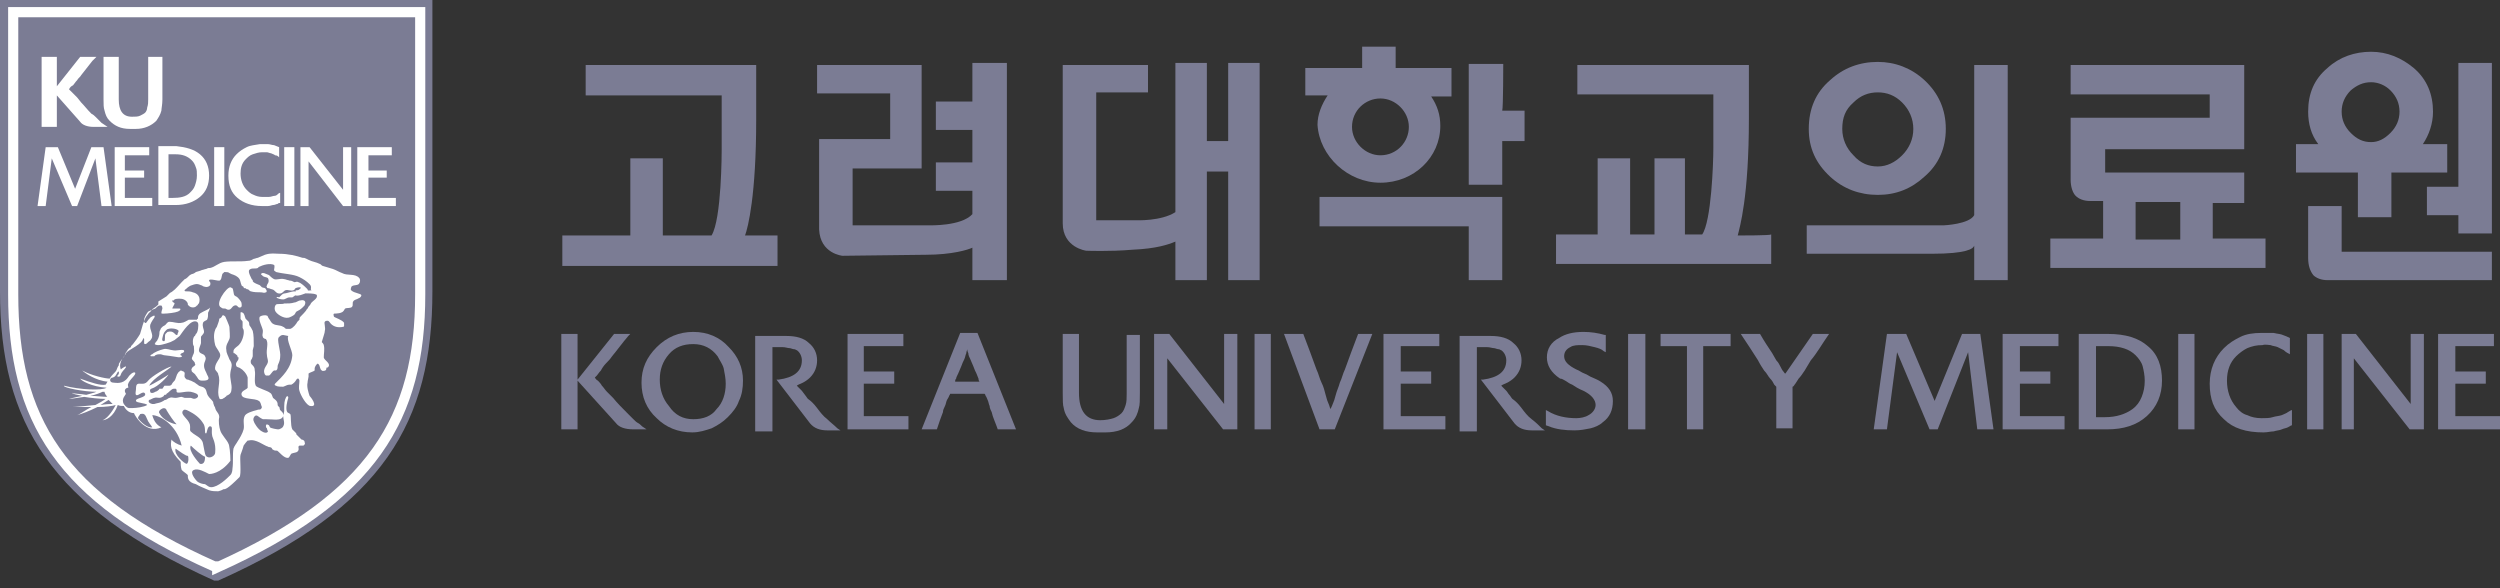 <svg width="153" height="36" viewBox="0 0 153 36" fill="none" xmlns="http://www.w3.org/2000/svg">
<rect x="0" y="0" width="153" height="36" fill="#333333" stroke="none"/>
<g clip-path="url(#clip0_260_1463)">
<path d="M106.348 14.412C106.473 13.915 107.032 12.051 107.032 7.268V5.715V4.1V3.976H106.907H96.534V5.777C96.534 5.777 104.671 5.777 104.857 5.777C104.857 5.963 104.857 9.069 104.857 9.069C104.857 10.001 104.733 13.542 104.174 14.35C104.05 14.35 103.304 14.35 103.118 14.35C103.118 14.163 103.118 9.691 103.118 9.691H101.255C101.255 9.691 101.255 14.163 101.255 14.35C101.068 14.35 99.888 14.35 99.764 14.35C99.764 14.163 99.764 9.691 99.764 9.691H97.776C97.776 9.691 97.776 14.163 97.776 14.35C97.59 14.35 95.229 14.35 95.229 14.35V16.151H108.398V14.35C108.336 14.412 106.597 14.412 106.348 14.412Z" fill="#7B7C94"/>
<path d="M75.165 3.851C75.165 3.851 75.165 8.448 75.165 8.635C74.978 8.635 73.984 8.635 73.86 8.635C73.86 8.448 73.86 3.851 73.86 3.851H71.934C71.934 3.851 71.934 12.859 71.934 12.983C71.065 13.542 69.574 13.48 69.512 13.48C69.512 13.48 67.275 13.48 67.089 13.48C67.089 13.293 67.089 5.839 67.089 5.653C67.275 5.653 70.257 5.653 70.257 5.653V3.976H65.039V13.666C65.039 15.157 66.468 15.343 66.468 15.343C66.468 15.343 67.897 15.405 69.325 15.281C70.754 15.219 71.499 14.971 71.934 14.784C71.934 15.033 71.934 17.145 71.934 17.145H73.86C73.86 17.145 73.86 10.684 73.86 10.498C74.046 10.498 75.04 10.498 75.165 10.498C75.165 10.684 75.165 17.145 75.165 17.145H77.09V3.851H76.966H75.165Z" fill="#7B7C94"/>
<path d="M34.414 16.275H47.584V14.412C47.584 14.412 45.844 14.412 45.596 14.412C45.782 13.915 46.279 11.927 46.279 7.33V5.218V4.1V3.976H46.155H35.843V5.839C35.843 5.839 43.98 5.839 44.167 5.839C44.167 6.026 44.167 9.194 44.167 9.194C44.167 9.256 44.167 13.418 43.546 14.412C43.422 14.412 40.75 14.412 40.564 14.412C40.564 14.225 40.564 9.691 40.564 9.691H38.576C38.576 9.691 38.576 14.225 38.576 14.412C38.39 14.412 34.414 14.412 34.414 14.412V16.275Z" fill="#7B7C94"/>
<path d="M130.699 12.362H133.432V14.66H130.699V12.362ZM135.42 14.722V12.424H137.346V10.56H128.836V9.131H137.346V3.976H137.16H126.723V5.777H135.234V7.206H126.723V10.995C126.723 11.43 126.848 11.803 127.034 11.989C127.22 12.175 127.531 12.3 127.904 12.3H128.711V14.598H125.481V16.399H138.65V14.598H135.42V14.722Z" fill="#7B7C94"/>
<path d="M143.309 12.61H141.259V15.778C141.259 16.275 141.384 16.586 141.57 16.834C141.756 17.021 142.067 17.145 142.44 17.145H152.503V15.406H143.309V12.61Z" fill="#7B7C94"/>
<path d="M143.868 5.529C144.241 5.218 144.614 5.032 145.111 5.032C145.546 5.032 145.981 5.218 146.291 5.529C146.664 5.901 146.85 6.336 146.85 6.833C146.85 7.33 146.664 7.765 146.291 8.138C145.918 8.51 145.546 8.697 145.111 8.697C144.614 8.697 144.241 8.51 143.868 8.138C143.496 7.765 143.309 7.33 143.309 6.833C143.309 6.336 143.496 5.901 143.868 5.529ZM148.279 8.821C148.652 8.262 148.9 7.579 148.9 6.833C148.9 5.777 148.527 4.845 147.72 4.162C146.974 3.541 146.105 3.168 145.111 3.168C144.117 3.168 143.185 3.479 142.44 4.162C141.632 4.845 141.259 5.715 141.259 6.833C141.259 7.579 141.446 8.262 141.881 8.821H140.514V10.56H144.303V13.294H146.353C146.353 13.294 146.353 10.747 146.353 10.56C146.54 10.56 149.77 10.56 149.77 10.56V8.821H148.279Z" fill="#7B7C94"/>
<path d="M150.453 14.287H152.503V3.851H150.453V11.43H148.527V13.169H150.453V14.287Z" fill="#7B7C94"/>
<path d="M113.43 6.274C113.865 5.839 114.362 5.653 114.921 5.653C115.48 5.653 115.977 5.839 116.412 6.274C116.847 6.709 117.095 7.268 117.095 7.889C117.095 8.51 116.847 9.069 116.412 9.504C115.977 9.939 115.48 10.188 114.921 10.188C114.362 10.188 113.865 10.001 113.43 9.504C112.995 9.069 112.747 8.51 112.747 7.889C112.747 7.206 112.933 6.709 113.43 6.274ZM112.001 10.809C112.809 11.554 113.803 11.927 114.921 11.927C116.039 11.927 116.971 11.554 117.778 10.809C118.648 10.063 119.083 9.069 119.083 7.889C119.083 6.709 118.648 5.715 117.778 4.907C116.971 4.162 115.977 3.789 114.921 3.789C113.803 3.789 112.809 4.162 112.001 4.907C111.132 5.653 110.697 6.647 110.697 7.889C110.697 9.069 111.132 10.001 112.001 10.809Z" fill="#7B7C94"/>
<path d="M122.748 3.976H120.822C120.822 3.976 120.822 11.057 120.822 13.169C120.512 13.728 118.959 13.79 118.959 13.79C118.524 13.79 110.572 13.79 110.572 13.79V15.53H118.213C120.387 15.53 120.76 15.219 120.822 15.033V15.53C120.822 15.778 120.822 17.145 120.822 17.145H122.872V3.976H122.748Z" fill="#7B7C94"/>
<path d="M90.011 12.051H80.755V13.852C80.755 13.852 89.7 13.852 89.887 13.852C89.887 14.039 89.887 17.145 89.887 17.145H91.937V12.051H91.812H90.011Z" fill="#7B7C94"/>
<path d="M84.482 9.504C83.55 9.504 82.743 8.697 82.743 7.765C82.743 6.771 83.55 6.026 84.482 6.026C85.414 6.026 86.222 6.833 86.222 7.765C86.222 8.697 85.476 9.504 84.482 9.504ZM84.482 11.182C86.532 11.182 88.147 9.629 88.147 7.703C88.147 7.02 87.961 6.461 87.588 5.902C87.837 5.902 88.831 5.902 88.831 5.902V4.162C88.831 4.162 85.6 4.162 85.414 4.162C85.414 3.976 85.414 2.858 85.414 2.858H85.29H83.364C83.364 2.858 83.364 3.976 83.364 4.162C83.178 4.162 79.885 4.162 79.885 4.162V5.839C79.885 5.839 80.942 5.839 81.252 5.839C80.879 6.398 80.631 7.02 80.631 7.641C80.755 9.567 82.495 11.182 84.482 11.182Z" fill="#7B7C94"/>
<path d="M91.999 3.914H91.874H89.887V11.306H91.937C91.937 11.306 91.937 8.821 91.937 8.635C92.123 8.635 93.303 8.635 93.303 8.635V6.771C93.303 6.771 92.123 6.771 91.937 6.771C91.999 6.585 91.999 3.914 91.999 3.914Z" fill="#7B7C94"/>
<path d="M59.51 3.851V6.212H57.274V7.951H59.51V9.939H57.274V11.678H59.51V13.107C58.827 13.852 56.901 13.79 56.839 13.79C56.839 13.79 52.367 13.79 52.18 13.79C52.18 13.604 52.18 10.498 52.18 10.312C52.367 10.312 56.404 10.312 56.404 10.312V3.976H50.006V5.715C50.006 5.715 54.292 5.715 54.479 5.715C54.479 5.901 54.479 8.324 54.479 8.51C54.292 8.51 50.13 8.51 50.13 8.51C50.13 8.51 50.13 8.51 50.13 8.572V14.039C50.193 15.53 51.559 15.654 51.559 15.654L56.653 15.592C58.268 15.592 59.262 15.281 59.51 15.157V17.145H61.622V3.851H59.51Z" fill="#7B7C94"/>
<path d="M38.452 25.345C38.576 25.469 38.638 25.531 38.763 25.655C38.887 25.779 38.949 25.842 39.073 25.904C39.197 25.966 39.259 26.09 39.384 26.152L39.57 26.276H38.763C38.266 26.276 37.893 26.152 37.706 25.904L35.346 23.295V26.276H34.352V20.437H35.346V23.233L37.582 20.437H38.576L38.452 20.561C38.079 20.996 37.769 21.431 37.458 21.804C37.334 21.99 37.209 22.114 37.085 22.239C36.961 22.363 36.837 22.549 36.775 22.674C36.65 22.798 36.588 22.922 36.526 22.984C36.464 23.046 36.402 23.108 36.402 23.108C36.464 23.171 36.464 23.233 36.588 23.295C36.65 23.357 36.775 23.481 36.837 23.605C36.961 23.73 37.023 23.854 37.147 23.978C37.272 24.102 37.396 24.227 37.52 24.351C37.769 24.661 38.079 24.972 38.452 25.345Z" fill="#7B7C94"/>
<path d="M42.428 20.313C43.297 20.313 44.043 20.624 44.602 21.245C45.161 21.804 45.471 22.487 45.471 23.295C45.471 23.73 45.409 24.164 45.223 24.537C45.099 24.91 44.85 25.22 44.54 25.531C44.229 25.842 43.918 26.028 43.546 26.214C43.173 26.339 42.8 26.463 42.365 26.463C41.496 26.463 40.75 26.152 40.191 25.593C39.57 25.034 39.26 24.289 39.26 23.419C39.26 22.549 39.57 21.866 40.191 21.245C40.812 20.624 41.558 20.313 42.428 20.313ZM42.428 25.655C43.049 25.655 43.546 25.469 43.856 25.034C44.229 24.661 44.415 24.102 44.415 23.481C44.415 23.171 44.353 22.86 44.291 22.549C44.229 22.301 44.043 22.052 43.918 21.804C43.546 21.307 43.049 21.058 42.428 21.058C41.806 21.058 41.309 21.245 40.937 21.68C40.564 22.114 40.378 22.611 40.378 23.233C40.378 23.854 40.564 24.413 40.937 24.848C41.309 25.407 41.806 25.655 42.428 25.655Z" fill="#7B7C94"/>
<path d="M50.006 24.972C50.193 25.221 50.379 25.469 50.627 25.655C50.814 25.842 51.062 26.028 51.248 26.214L51.435 26.339H50.627C50.193 26.339 49.82 26.214 49.571 25.904L47.521 23.233H47.646C48.577 23.108 49.074 22.736 49.074 22.052C49.074 21.804 48.95 21.555 48.764 21.431C48.702 21.431 48.702 21.369 48.577 21.369C48.515 21.369 48.391 21.307 48.329 21.307C48.205 21.307 48.08 21.245 47.894 21.245C47.708 21.245 47.521 21.245 47.273 21.245V25.096C47.273 25.469 47.273 25.717 47.273 25.904C47.273 26.09 47.273 26.214 47.273 26.339V26.401H46.217V20.561H48.142C48.702 20.561 49.199 20.686 49.509 20.996C49.82 21.245 50.006 21.618 50.006 22.052C50.006 22.425 49.882 22.798 49.571 23.108C49.447 23.233 49.261 23.357 49.136 23.419C49.012 23.481 48.826 23.543 48.764 23.605C48.826 23.668 48.826 23.668 48.888 23.73C48.95 23.792 49.012 23.854 49.074 23.916C49.136 23.978 49.199 24.102 49.261 24.164C49.323 24.227 49.385 24.351 49.447 24.413C49.633 24.537 49.82 24.724 50.006 24.972Z" fill="#7B7C94"/>
<path d="M52.864 25.469H55.597V26.276H51.87V20.437H55.286V21.183H52.864V22.736H54.727V23.481H52.864V25.469Z" fill="#7B7C94"/>
<path d="M59.821 20.375L62.181 26.277H61.063C60.939 25.904 60.753 25.531 60.691 25.221C60.629 25.096 60.566 24.972 60.566 24.848C60.504 24.724 60.504 24.599 60.442 24.475C60.38 24.351 60.38 24.289 60.318 24.227C60.318 24.165 60.256 24.102 60.256 24.102H58.144C58.144 24.102 58.144 24.165 58.082 24.227C58.082 24.289 58.02 24.351 57.957 24.475C57.895 24.599 57.895 24.724 57.833 24.848C57.771 24.972 57.709 25.096 57.709 25.221C57.585 25.531 57.46 25.904 57.336 26.277H56.404L58.765 20.375H59.821ZM59.945 23.357C59.945 23.357 59.883 23.295 59.883 23.171C59.821 23.046 59.821 22.984 59.759 22.86C59.697 22.736 59.635 22.611 59.572 22.425C59.51 22.301 59.448 22.115 59.386 21.99C59.324 21.866 59.262 21.742 59.262 21.618C59.2 21.493 59.2 21.431 59.2 21.369C59.2 21.431 59.138 21.493 59.138 21.618C59.075 21.742 59.075 21.866 59.013 21.99C58.951 22.115 58.889 22.239 58.827 22.425C58.765 22.549 58.703 22.736 58.641 22.86C58.579 22.984 58.516 23.108 58.516 23.171C58.454 23.233 58.454 23.295 58.454 23.357H59.945Z" fill="#7B7C94"/>
<path d="M69.76 20.437V24.04C69.76 24.475 69.76 24.786 69.698 24.972C69.636 25.283 69.512 25.593 69.263 25.842C68.89 26.276 68.331 26.463 67.648 26.463H67.151C66.468 26.463 65.909 26.276 65.536 25.842C65.35 25.593 65.163 25.345 65.101 24.972C65.039 24.786 65.039 24.475 65.039 24.04V20.437H66.033C66.033 21.121 66.033 21.68 66.033 22.239V24.04C66.033 25.158 66.468 25.717 67.337 25.717C67.648 25.717 67.959 25.655 68.145 25.593C68.331 25.531 68.518 25.407 68.642 25.283C68.766 25.158 68.828 24.972 68.89 24.786C68.953 24.599 68.953 24.351 68.953 24.102V20.499H69.636H69.76V20.437Z" fill="#7B7C94"/>
<path d="M75.599 20.437H75.724V26.276H74.854L71.437 21.928V26.276H70.63V20.437H71.561L74.916 24.724V20.437H75.599Z" fill="#7B7C94"/>
<path d="M76.779 20.437H77.773V26.276H76.779V20.437Z" fill="#7B7C94"/>
<path d="M83.985 20.437L81.687 26.276H80.755L78.581 20.437H79.761C80.072 21.245 80.32 21.928 80.569 22.611C80.693 22.86 80.755 23.171 80.879 23.419C81.004 23.668 81.066 23.916 81.128 24.164C81.19 24.413 81.252 24.599 81.314 24.724C81.376 24.848 81.376 24.972 81.439 25.034C81.439 24.972 81.501 24.91 81.563 24.724C81.625 24.599 81.687 24.413 81.749 24.164C81.811 23.916 81.935 23.668 81.998 23.419C82.122 23.171 82.184 22.86 82.308 22.611C82.557 21.928 82.805 21.245 83.116 20.437H83.985Z" fill="#7B7C94"/>
<path d="M85.725 25.469H88.458V26.276H84.669V20.437H88.085V21.183H85.725V22.736H87.588V23.481H85.725V25.469Z" fill="#7B7C94"/>
<path d="M93.117 24.972C93.303 25.221 93.49 25.469 93.738 25.655C93.987 25.842 94.173 26.028 94.359 26.214L94.546 26.339H93.738C93.303 26.339 92.931 26.214 92.682 25.904L90.632 23.233H90.756C91.688 23.108 92.185 22.736 92.185 22.052C92.185 21.804 92.061 21.555 91.874 21.431C91.812 21.431 91.812 21.369 91.688 21.369C91.626 21.369 91.502 21.307 91.44 21.307C91.316 21.307 91.191 21.245 91.005 21.245C90.819 21.245 90.632 21.245 90.384 21.245V25.096C90.384 25.469 90.384 25.717 90.384 25.904C90.384 26.09 90.384 26.214 90.384 26.339V26.401H89.328V20.561H91.253C91.812 20.561 92.309 20.686 92.62 20.996C92.931 21.245 93.117 21.618 93.117 22.052C93.117 22.425 92.993 22.798 92.682 23.108C92.558 23.233 92.371 23.357 92.247 23.419C92.123 23.481 91.937 23.543 91.874 23.605C91.937 23.668 91.937 23.668 91.999 23.73C92.061 23.792 92.123 23.854 92.185 23.916C92.247 23.978 92.309 24.102 92.371 24.164C92.434 24.227 92.496 24.351 92.558 24.413C92.744 24.537 92.931 24.724 93.117 24.972Z" fill="#7B7C94"/>
<path d="M98.708 24.537C98.708 25.096 98.521 25.531 98.087 25.842C97.9 26.028 97.59 26.152 97.341 26.214C97.03 26.276 96.72 26.339 96.347 26.339C95.788 26.339 95.229 26.276 94.794 26.09L94.608 26.028V25.096L94.732 25.158C95.229 25.469 95.85 25.593 96.471 25.593C96.72 25.593 97.03 25.531 97.217 25.407C97.465 25.282 97.652 25.034 97.652 24.786C97.652 24.475 97.403 24.164 96.906 23.916C96.596 23.792 96.409 23.667 96.223 23.543C96.037 23.481 95.912 23.357 95.788 23.295C95.664 23.233 95.602 23.171 95.478 23.171C94.918 22.798 94.67 22.363 94.67 21.866C94.67 21.369 94.918 20.934 95.415 20.686C95.788 20.437 96.285 20.313 96.906 20.313C97.341 20.313 97.776 20.375 98.211 20.499H98.273V21.555L98.149 21.493C98.024 21.369 97.838 21.307 97.59 21.245C97.341 21.183 97.093 21.12 96.844 21.12C96.534 21.12 96.285 21.12 96.099 21.245C95.85 21.369 95.726 21.555 95.726 21.804C95.726 22.114 95.974 22.363 96.471 22.611C96.658 22.674 96.782 22.798 96.968 22.86C97.155 22.922 97.279 23.046 97.465 23.108C97.59 23.171 97.776 23.233 97.962 23.357C98.459 23.667 98.708 24.04 98.708 24.537Z" fill="#7B7C94"/>
<path d="M99.639 20.437H100.696V26.276H99.639V20.437Z" fill="#7B7C94"/>
<path d="M101.627 20.437H105.913V21.183H105.106H104.795C104.671 21.183 104.609 21.183 104.547 21.183H104.361H104.236V21.431V22.052C104.236 22.301 104.236 22.549 104.236 22.86V23.792V26.276H103.242V21.183H101.627V20.437Z" fill="#7B7C94"/>
<path d="M110.945 20.437H111.939C111.504 21.058 111.194 21.617 110.821 22.052C110.697 22.239 110.572 22.487 110.448 22.674C110.324 22.86 110.2 23.046 110.076 23.171C109.951 23.357 109.889 23.481 109.827 23.543C109.765 23.668 109.703 23.668 109.703 23.668V26.214H108.709V23.668C108.709 23.668 108.647 23.605 108.585 23.543C108.523 23.419 108.46 23.295 108.336 23.171C108.212 23.046 108.15 22.86 107.963 22.674C107.839 22.487 107.715 22.301 107.591 22.052C107.28 21.555 106.907 20.996 106.535 20.437H107.715C107.963 20.872 108.212 21.245 108.46 21.617C108.523 21.742 108.647 21.928 108.709 22.052C108.833 22.177 108.895 22.301 108.957 22.425C109.019 22.549 109.082 22.674 109.144 22.736C109.206 22.798 109.206 22.86 109.268 22.86L110.945 20.437Z" fill="#7B7C94"/>
<path d="M120.449 21.555L118.586 26.276H118.089L116.101 21.555L115.48 26.276H114.672L115.48 20.437H116.66L118.399 24.537L120.077 20.437H121.195L122.002 26.276H121.009L120.449 21.555Z" fill="#7B7C94"/>
<path d="M123.618 25.469H126.351V26.276H122.561V20.437H125.978V21.183H123.618V22.736H125.481V23.481H123.618V25.469Z" fill="#7B7C94"/>
<path d="M131.445 21.183C132.066 21.68 132.314 22.425 132.314 23.295C132.314 24.164 132.004 24.91 131.382 25.469C130.761 26.028 129.954 26.276 128.96 26.276H127.22V20.437H129.022C130.078 20.437 130.886 20.686 131.445 21.183ZM130.513 25.034C130.761 24.848 130.948 24.599 131.072 24.289C131.196 23.978 131.258 23.668 131.258 23.295C131.258 22.984 131.196 22.674 131.134 22.425C131.072 22.177 130.885 21.928 130.699 21.742C130.326 21.369 129.767 21.183 129.022 21.183H128.276V25.531H128.836C129.519 25.531 130.078 25.345 130.513 25.034Z" fill="#7B7C94"/>
<path d="M133.308 20.437H134.302V26.276H133.308V20.437Z" fill="#7B7C94"/>
<path d="M140.266 26.028C140.203 26.028 140.141 26.09 140.017 26.152C139.893 26.215 139.769 26.215 139.644 26.277C139.52 26.339 139.334 26.339 139.147 26.401C138.961 26.401 138.775 26.463 138.526 26.463C137.47 26.463 136.663 26.215 136.104 25.655C135.482 25.096 135.234 24.413 135.234 23.481C135.234 22.611 135.544 21.866 136.104 21.307C136.414 20.996 136.725 20.81 137.097 20.624C137.47 20.437 137.905 20.375 138.402 20.375C138.713 20.375 138.961 20.375 139.147 20.375C139.396 20.437 139.582 20.437 139.706 20.5C139.893 20.562 140.017 20.624 140.141 20.686V21.618V21.68C140.017 21.618 139.893 21.555 139.769 21.431C139.644 21.369 139.52 21.307 139.396 21.245C139.272 21.183 139.085 21.183 138.961 21.121C138.837 21.121 138.65 21.059 138.464 21.121C138.091 21.121 137.843 21.183 137.532 21.307C137.284 21.431 137.035 21.618 136.849 21.804C136.476 22.177 136.29 22.674 136.29 23.295C136.29 23.916 136.476 24.475 136.849 24.91C137.035 25.158 137.284 25.345 137.532 25.407C137.781 25.531 138.091 25.593 138.402 25.593C138.65 25.593 138.899 25.593 139.085 25.531C139.272 25.469 139.458 25.469 139.644 25.407C139.769 25.345 139.955 25.283 140.017 25.221C140.141 25.158 140.203 25.096 140.266 25.096V26.028Z" fill="#7B7C94"/>
<path d="M141.197 20.437H142.191V26.276H141.197V20.437Z" fill="#7B7C94"/>
<path d="M148.279 20.437H148.341V26.276H147.471L144.055 21.928V26.276H143.309V20.437H144.179L147.534 24.724V20.437H148.279Z" fill="#7B7C94"/>
<path d="M150.267 25.469H153V26.276H149.211V20.437H152.627V21.183H150.267V22.736H152.13V23.481H150.267V25.469Z" fill="#7B7C94"/>
<path d="M13.356 35.532C23.481 30.998 26.463 25.842 26.463 17.828V0H0V17.828C0 25.842 3.044 30.998 13.107 35.532H13.356Z" fill="#7B7C94"/>
<path d="M13.293 34.725C22.798 30.438 25.717 25.593 25.717 18.015V0.745H0.808V18.015C0.808 25.593 3.603 30.438 13.107 34.663H13.293V34.725Z" stroke="white" stroke-width="0.621" stroke-miterlimit="10"/>
<path d="M7.951 25.655C8.138 25.966 8.51 26.401 9.007 26.525C9.38 26.649 9.691 26.587 10.063 26.401C10.188 26.463 10.312 26.587 10.374 26.711C10.25 26.773 10.126 26.835 10.063 27.022C10.063 27.146 10.001 27.27 10.001 27.332C10.001 27.705 10.188 28.078 10.56 28.389C10.56 28.451 10.56 28.451 10.56 28.451C10.56 28.637 10.622 28.823 10.747 29.01C10.809 29.072 10.871 29.134 10.933 29.196C10.995 29.445 11.181 29.693 11.616 29.817C11.741 29.879 11.927 29.941 12.051 30.004L12.3 30.066L12.238 30.004C12.3 30.066 12.362 30.128 12.424 30.128C12.672 30.19 13.045 30.19 13.169 30.19H13.231C13.728 30.128 14.163 29.817 14.474 29.445C14.598 29.32 14.722 29.134 14.784 28.948C14.847 28.761 14.784 28.575 14.784 28.389C14.784 28.14 14.784 27.892 14.784 27.705C14.784 27.519 14.847 27.332 15.033 27.27C15.281 27.146 15.468 27.27 15.654 27.332C15.778 27.395 15.84 27.395 15.965 27.457C16.089 27.519 16.213 27.519 16.275 27.581C16.337 27.643 16.399 27.643 16.462 27.705C16.586 27.705 16.586 27.705 16.71 27.829C16.772 27.954 16.896 28.016 17.021 28.078C17.145 28.14 17.269 28.202 17.393 28.264C17.456 28.264 17.58 28.264 17.704 28.202C17.766 28.14 17.828 28.078 17.89 28.016C17.953 27.954 18.077 27.892 18.201 27.829C18.263 27.767 18.325 27.767 18.387 27.705C18.449 27.643 18.449 27.581 18.512 27.519C18.574 27.332 18.822 27.395 18.884 27.208C18.946 27.084 18.946 26.835 18.822 26.711C18.76 26.649 18.636 26.587 18.574 26.463C18.512 26.401 18.512 26.401 18.449 26.338C18.449 26.276 18.449 26.214 18.387 26.152C18.325 26.028 18.201 25.966 18.139 25.842C18.015 25.531 18.139 25.158 18.015 24.848C17.953 24.723 17.828 24.661 17.89 24.537C17.953 24.289 17.953 24.04 18.015 23.854C18.139 23.605 18.387 24.164 18.449 24.227C18.574 24.351 18.636 24.475 18.76 24.599C18.884 24.723 19.009 24.785 19.257 24.785C19.381 24.785 19.506 24.785 19.63 24.599C19.754 24.413 19.568 24.227 19.506 24.04C19.443 23.792 19.319 23.543 19.257 23.295C19.257 23.295 19.257 23.108 19.381 22.984C19.443 22.922 19.506 22.922 19.568 22.86C19.63 22.798 19.63 22.674 19.754 22.674C19.878 22.674 19.94 22.798 20.002 22.798C20.189 22.86 20.313 22.798 20.375 22.674C20.375 22.611 20.375 22.549 20.437 22.549C20.499 22.487 20.561 22.487 20.561 22.487C20.686 22.425 20.748 22.239 20.686 22.052C20.624 21.866 20.437 21.804 20.375 21.68C20.313 21.555 20.375 21.493 20.375 21.369C20.375 21.245 20.375 21.058 20.375 20.934C20.375 20.872 20.313 20.81 20.251 20.748C20.189 20.623 20.189 20.623 20.251 20.499C20.251 20.437 20.251 20.251 20.251 20.189C20.313 20.127 20.437 20.251 20.561 20.251C20.748 20.313 20.996 20.313 21.183 20.313C21.307 20.251 21.431 20.251 21.493 20.127C21.617 19.878 21.431 19.63 21.245 19.505C21.121 19.443 21.183 19.381 21.307 19.319C21.493 19.257 21.617 19.257 21.804 19.195C21.928 19.133 21.99 19.071 22.052 18.884C22.052 18.822 22.052 18.76 22.114 18.698C22.301 18.512 22.611 18.574 22.549 18.201C22.487 18.015 22.239 17.828 22.301 17.642C22.363 17.456 22.611 17.393 22.549 17.207C22.487 16.896 22.177 16.834 21.928 16.834C21.68 16.772 21.431 16.71 21.245 16.648L20.996 16.586L20.81 16.462L20.437 16.275L19.878 16.089H19.816L19.63 16.027L19.257 15.902L18.946 15.778H18.884L18.76 15.716L18.574 15.654H18.512C17.953 15.468 17.456 15.405 16.959 15.405H16.772C16.586 15.405 16.275 15.405 15.965 15.468L15.654 15.592L15.53 15.654H15.468L15.219 15.716L15.095 15.778L14.971 15.84C14.784 15.902 14.598 15.84 14.35 15.84C14.101 15.84 13.853 15.84 13.604 15.902C13.293 15.965 13.107 16.089 12.921 16.151L12.672 16.275H12.61L12.424 16.337H12.362L12.113 16.462L11.989 16.524L11.865 16.586L11.678 16.71L11.616 16.772L11.368 16.896L11.306 16.959L11.244 17.021C11.244 17.021 11.244 17.021 11.181 17.021L10.995 17.207C10.995 17.269 10.871 17.331 10.871 17.331L10.809 17.393C10.684 17.58 10.498 17.766 10.312 17.828C10.25 17.89 10.126 17.952 10.126 17.952L10.001 18.015H10.126L9.815 18.201L9.691 18.263C9.691 18.263 9.691 18.263 9.629 18.263L9.504 18.325L9.318 18.512L9.256 18.636L9.007 18.884L8.945 18.946L8.697 19.257V19.319C8.51 19.567 8.448 19.816 8.386 20.064L8.262 20.375C8.2 20.437 8.013 20.686 7.951 20.81C7.951 20.81 7.951 20.81 8.013 20.81C7.951 20.81 7.951 20.872 7.951 20.872L7.889 20.934C7.889 20.934 7.827 20.996 7.827 21.058L7.765 21.12L7.516 21.369L7.392 21.555L7.33 21.617L7.206 21.742L6.957 22.114C6.957 22.114 6.895 22.177 6.895 22.239C6.895 22.301 6.833 22.363 6.771 22.549L6.709 22.611C6.647 22.674 6.46 22.86 6.398 23.046C6.398 23.046 5.591 22.984 4.97 22.611C4.348 22.301 4.659 22.798 4.845 22.984C5.032 23.108 5.218 23.295 5.777 23.481C5.777 23.481 5.404 23.419 4.783 23.17C4.162 22.922 4.659 23.419 4.845 23.543C5.032 23.667 5.218 23.73 5.466 23.792C5.466 23.792 4.535 23.73 3.976 23.543C3.417 23.295 3.727 23.605 3.851 23.73C4.162 23.916 4.783 24.04 4.783 24.04C4.783 24.04 4.597 24.04 4.1 23.916C3.603 23.792 4.162 24.227 4.597 24.289C4.597 24.289 4.286 24.351 4.038 24.413C3.789 24.475 4.1 24.599 4.41 24.599C4.597 24.599 5.094 24.537 5.218 24.537C5.218 24.537 5.591 24.599 5.901 24.599L5.715 24.723C5.715 24.723 4.597 24.848 4.348 24.848C4.1 24.848 4.1 25.096 4.535 25.096C4.845 25.096 5.032 25.096 5.156 25.096C5.156 25.096 4.783 25.345 4.597 25.407C4.348 25.469 4.41 25.655 4.845 25.531C5.28 25.407 5.777 25.22 5.963 25.158C5.963 25.158 6.398 25.158 6.647 25.096C6.647 25.096 6.398 25.531 6.088 25.779C5.901 25.966 6.088 25.966 6.336 25.904C6.585 25.842 6.957 25.655 7.206 25.282C7.206 25.282 7.33 25.345 7.392 25.345C7.454 25.22 7.579 25.531 7.951 25.655Z" fill="#7B7C94"/>
<path d="M17.021 18.263C17.021 18.263 17.145 18.325 17.331 18.325C17.456 18.325 17.58 18.201 17.704 18.201C17.766 18.201 17.828 18.201 17.89 18.201C18.015 18.139 18.325 17.89 18.015 17.828C17.89 17.828 17.518 17.952 17.456 17.952C17.331 17.952 17.269 18.015 17.207 18.077L17.083 18.201C16.959 18.139 16.834 18.201 17.021 18.263Z" fill="white"/>
<path d="M12.921 21.493C12.983 21.431 12.983 21.493 13.045 21.493C13.107 21.493 13.107 21.555 13.107 21.618L13.169 21.742C13.231 21.99 13.169 22.363 13.045 22.549C12.983 22.612 12.983 22.674 12.921 22.674C12.859 22.674 12.859 22.612 12.859 22.549C12.797 22.425 12.859 22.177 12.859 22.052C12.859 21.866 12.734 21.618 12.859 21.555L12.921 21.493Z" fill="#7B7C94"/>
<path d="M9.256 21.804C9.318 21.804 9.442 21.804 9.442 21.804L9.504 21.742C9.629 21.68 9.691 21.68 9.815 21.68C9.877 21.68 10.001 21.742 10.063 21.742C10.126 21.742 10.56 21.804 10.933 21.866C10.933 21.866 11.181 21.866 11.119 21.804C11.181 21.866 11.119 21.742 11.057 21.742C11.057 21.742 10.995 21.68 11.119 21.618C11.057 21.618 11.181 21.618 11.244 21.556C11.306 21.493 11.244 21.431 11.244 21.431C11.057 21.369 10.809 21.493 10.56 21.431C10.436 21.431 10.188 21.307 10.001 21.369C9.753 21.431 9.442 21.556 9.318 21.68C9.256 21.68 9.132 21.804 9.256 21.804Z" fill="white"/>
<path d="M11.741 20.189C11.927 20.189 11.927 20.375 11.927 20.375C11.927 20.499 11.554 20.561 11.43 20.624C11.181 20.934 11.306 21.245 10.685 21.307C10.685 21.307 10.56 21.307 10.622 21.245C10.685 21.183 10.809 21.183 10.871 21.12C10.933 21.058 10.933 20.934 10.995 20.872C10.995 20.872 11.057 20.81 11.119 20.81C11.306 20.561 11.306 20.375 11.616 20.251C11.616 20.251 11.678 20.189 11.741 20.189Z" fill="#7B7C94"/>
<path d="M13.604 19.319C13.666 19.257 13.728 19.319 13.79 19.381C13.79 19.381 14.039 19.94 14.039 20.003C14.039 20.189 14.101 20.624 14.039 20.748C13.977 20.934 13.79 21.121 13.853 21.431C13.853 21.618 13.977 21.804 14.039 21.99C14.039 21.99 14.163 22.177 14.163 22.239C14.225 22.425 14.101 22.674 14.101 22.798C14.039 23.171 14.225 23.543 14.163 23.854C14.163 23.978 14.101 24.102 13.977 24.165L13.853 24.227C13.853 24.289 13.79 24.289 13.79 24.289L13.728 24.351C13.666 24.351 13.666 24.413 13.604 24.413C13.418 24.475 13.418 24.351 13.418 24.351C13.231 23.916 13.542 23.357 13.356 22.922C13.356 22.798 13.231 22.736 13.169 22.611C13.107 22.239 13.48 21.99 13.48 21.742C13.48 21.555 13.231 21.307 13.169 21.121C13.107 20.872 13.045 20.5 13.169 20.189C13.169 20.127 13.293 20.003 13.293 19.94C13.356 19.754 13.418 19.63 13.418 19.506C13.542 19.443 13.542 19.443 13.604 19.319C13.604 19.381 13.604 19.319 13.604 19.319Z" fill="white"/>
<path d="M18.387 18.387C18.636 18.325 18.76 18.45 18.636 18.698L18.512 18.822C18.387 18.947 18.263 19.009 18.139 19.071C18.077 19.133 18.077 19.195 18.015 19.257C17.953 19.319 17.704 19.443 17.642 19.443C17.331 19.506 16.896 19.195 16.834 19.009C16.772 18.822 16.834 18.698 16.896 18.636C17.021 18.574 17.269 18.636 17.393 18.574C17.642 18.574 17.828 18.574 18.015 18.512C18.139 18.512 18.263 18.387 18.387 18.387Z" fill="white"/>
<path d="M14.66 18.822C14.536 18.822 14.536 18.636 14.35 18.698C14.163 18.76 14.163 19.009 13.915 18.947L13.79 18.884C13.666 18.884 13.604 18.884 13.542 18.822C13.107 18.636 13.853 17.58 14.101 17.58L14.225 17.642C14.287 17.704 14.287 18.015 14.35 18.077C14.412 18.139 14.474 18.139 14.536 18.201C14.598 18.263 14.784 18.45 14.784 18.574C14.784 18.636 14.847 18.822 14.66 18.822Z" fill="white"/>
<path d="M12.797 18.884C12.61 19.009 12.238 19.133 12.175 19.257C12.113 19.319 12.113 19.444 12.113 19.506C12.113 19.506 12.051 19.506 12.051 19.568C11.865 19.568 11.741 19.568 11.554 19.568C11.43 19.63 11.244 19.754 11.119 19.754C10.871 19.816 10.622 19.692 10.374 19.692C10.25 19.692 10.188 19.816 10.126 19.878C10.063 19.94 10.001 19.94 9.939 20.003L9.877 20.065C9.877 20.065 9.815 20.127 9.815 20.189C9.753 20.251 9.753 20.375 9.753 20.437C9.753 20.5 9.691 20.748 9.629 20.81C9.629 20.872 9.504 20.934 9.504 20.996C9.504 20.996 9.442 21.059 9.504 21.059C9.442 20.996 9.442 21.121 9.691 21.121C9.939 21.121 10.436 20.934 10.436 20.934L10.684 20.81C10.747 20.748 10.933 20.624 10.995 20.562C11.181 20.313 11.678 19.506 12.051 19.692L12.113 19.754C12.175 19.878 12.113 20.375 11.989 20.437L11.927 20.562C11.865 20.562 11.803 20.748 11.803 20.872C11.803 20.996 11.803 21.121 11.865 21.183C11.865 21.369 11.927 21.555 11.803 21.742C11.803 21.804 11.741 21.866 11.741 21.928C11.741 22.052 11.927 22.115 11.927 22.239C11.927 22.301 11.989 22.301 11.927 22.363C11.865 22.425 11.741 22.487 11.741 22.549C11.678 22.611 11.741 22.674 11.741 22.736C11.865 22.86 11.927 22.86 11.989 22.984C12.113 23.108 12.113 23.295 12.362 23.295C12.548 23.295 12.859 23.295 12.735 23.046L12.672 22.922C12.61 22.736 12.486 22.611 12.486 22.363C12.486 22.115 12.672 21.99 12.548 21.804C12.486 21.618 12.175 21.68 12.175 21.431C12.175 21.307 12.3 21.059 12.3 20.996C12.3 20.872 12.3 20.748 12.3 20.624C12.3 20.562 12.486 20.437 12.486 20.313C12.486 20.127 12.362 20.003 12.424 19.754C12.486 19.63 12.61 19.63 12.672 19.568C12.735 19.444 12.735 19.319 12.735 19.133L12.797 19.009L12.859 18.822C12.859 18.822 12.797 18.884 12.797 18.884ZM10.871 20.5C10.684 20.562 10.684 20.189 10.25 20.313L10.126 20.437C10.063 20.562 10.126 20.81 10.063 20.872C10.063 20.872 9.877 20.934 9.939 20.686C10.001 20.375 10.063 20.313 10.188 20.189C10.188 20.189 10.25 20.127 10.312 20.127C10.498 20.065 10.871 20.127 10.933 20.251C10.933 20.313 10.809 20.5 10.871 20.5Z" fill="white"/>
<path d="M22.114 18.077C22.114 17.953 21.68 17.953 21.493 17.766C21.431 17.704 21.493 17.642 21.493 17.58C21.555 17.393 21.928 17.518 21.99 17.331C22.052 17.269 22.052 17.083 21.99 17.021C21.742 16.71 21.245 16.897 20.934 16.71C20.748 16.648 20.561 16.524 20.375 16.462C20.127 16.4 20.002 16.337 19.754 16.275C19.692 16.275 19.63 16.151 19.568 16.151C19.319 16.027 19.133 16.027 18.884 15.903L18.76 15.841C18.636 15.778 18.636 15.778 18.512 15.778C18.139 15.654 17.642 15.53 17.083 15.53C16.834 15.53 16.586 15.468 16.213 15.592C16.089 15.654 15.903 15.716 15.778 15.778C15.716 15.778 15.592 15.841 15.53 15.841C15.406 15.903 15.344 15.965 15.157 15.965C14.722 16.027 14.163 15.965 13.728 16.027C13.356 16.089 13.169 16.337 12.859 16.4C12.735 16.4 12.735 16.4 12.61 16.462C12.548 16.462 12.424 16.524 12.362 16.524C12.238 16.586 12.175 16.586 11.989 16.648C11.927 16.71 11.803 16.772 11.741 16.772C11.616 16.834 11.616 16.834 11.554 16.897L11.492 16.959C11.492 16.959 11.368 17.083 11.306 17.083C11.244 17.145 11.181 17.207 11.119 17.269C10.933 17.456 10.747 17.704 10.56 17.828C10.498 17.89 10.436 17.89 10.374 17.953C10.312 18.015 10.25 18.077 10.188 18.139C10.001 18.263 9.877 18.325 9.691 18.45V18.636C9.566 18.76 9.566 18.76 9.38 18.884C9.256 18.947 9.256 19.071 9.132 19.133C9.069 19.195 9.007 19.319 8.945 19.381C8.759 19.692 8.697 20.065 8.572 20.437C8.51 20.562 8.2 20.996 8.138 21.059L8.076 21.121C8.013 21.183 8.013 21.183 8.013 21.245C7.889 21.307 7.827 21.369 7.765 21.493C7.703 21.555 7.641 21.68 7.641 21.742C7.579 21.866 7.392 22.052 7.33 22.177C7.268 22.239 7.268 22.301 7.268 22.363C7.206 22.425 7.144 22.611 7.144 22.611C7.082 22.798 6.895 22.86 6.709 23.171C6.46 23.171 5.591 22.984 5.032 22.674C5.156 22.798 5.839 23.295 6.585 23.357C6.523 23.419 6.523 23.481 6.46 23.543C6.15 23.605 5.591 23.419 4.907 23.171C4.97 23.295 5.591 23.668 6.523 23.73C6.212 23.916 4.907 23.854 3.914 23.605C3.851 23.73 5.156 23.978 5.901 23.978C5.777 24.04 5.466 24.102 5.28 24.165C4.97 24.102 4.473 24.102 4.41 24.04C4.41 24.102 4.721 24.165 5.032 24.227C4.783 24.289 4.41 24.351 4.224 24.413C4.348 24.413 4.721 24.351 5.156 24.289C5.529 24.351 6.088 24.413 6.46 24.413C6.398 24.475 6.088 24.662 5.839 24.786C5.218 24.848 4.597 24.91 4.41 24.91C4.473 24.91 5.032 24.91 5.591 24.91C5.218 25.096 4.907 25.345 4.721 25.407C4.97 25.345 5.466 25.158 5.963 24.91C6.46 24.91 6.895 24.848 7.082 24.786C7.019 24.91 6.647 25.593 6.274 25.718C6.46 25.718 6.957 25.531 7.206 24.786C7.33 24.848 7.454 24.848 7.579 24.848C7.641 24.972 7.827 25.283 8.2 25.283C8.262 25.469 8.945 26.587 9.877 26.152C9.629 26.028 9.442 25.842 9.318 25.407C9.753 25.407 10.809 25.966 11.119 27.27C10.871 27.208 10.56 27.022 10.498 26.898C10.436 27.208 10.374 27.581 11.057 28.264C11.057 28.389 11.057 28.575 11.119 28.761C11.244 28.886 11.368 28.948 11.492 29.072C11.492 29.258 11.492 29.507 11.989 29.631C12.175 29.755 12.672 29.942 12.797 30.004C12.983 30.066 13.169 30.066 13.356 30.066C13.356 30.066 13.604 30.004 13.666 29.942C13.79 29.942 13.915 29.942 14.66 29.196C14.784 29.01 14.66 28.016 14.722 27.83C14.784 27.643 14.847 27.519 14.909 27.27C14.909 27.27 15.033 27.084 15.157 26.96C15.157 26.96 15.157 26.96 15.219 26.96C15.654 26.836 16.151 27.27 16.399 27.333C16.462 27.395 16.524 27.333 16.586 27.395C16.648 27.395 16.648 27.519 16.71 27.519C16.772 27.581 16.896 27.581 16.959 27.581C17.083 27.643 17.393 28.078 17.642 28.016C17.704 28.016 17.766 27.83 17.828 27.767C17.953 27.705 18.139 27.705 18.201 27.643C18.325 27.519 18.263 27.457 18.263 27.333L18.325 27.27C18.387 27.27 18.512 27.27 18.574 27.27L18.636 27.208C18.698 27.146 18.636 27.084 18.636 27.022C18.636 26.96 18.512 26.898 18.449 26.898C18.387 26.836 18.201 26.649 18.139 26.587C18.139 26.525 18.139 26.525 18.077 26.463C18.015 26.401 17.953 26.339 17.89 26.277C17.766 26.028 17.828 25.407 17.766 25.345C17.704 25.283 17.642 25.283 17.58 25.221C17.456 25.034 17.58 24.537 17.642 24.351C17.642 24.165 17.518 24.289 17.518 24.289C17.393 24.537 17.393 24.662 17.393 25.158C17.393 25.221 17.331 25.469 17.331 25.469C17.331 25.655 17.456 25.904 17.331 26.09C17.331 26.152 17.145 26.277 17.021 26.277C16.959 26.277 16.586 26.215 16.524 26.152L16.462 26.028C16.275 25.904 16.275 26.028 16.275 26.09C16.275 26.152 16.275 26.152 16.337 26.215C16.337 26.277 16.399 26.401 16.399 26.401C16.399 26.401 16.337 26.587 16.027 26.401C15.778 26.277 15.53 25.842 15.53 25.78C15.468 25.655 15.53 25.531 15.592 25.469C15.716 25.345 15.84 25.531 15.965 25.593L16.089 25.655C16.151 25.655 16.275 25.655 16.275 25.655C16.772 25.655 17.207 25.78 17.331 25.469C17.393 25.283 17.207 25.158 17.145 25.096C17.083 24.972 17.145 24.972 17.083 24.91L17.021 24.848C16.959 24.786 17.021 24.724 16.959 24.599C16.896 24.475 16.772 24.413 16.71 24.351C16.648 24.227 16.648 24.102 16.524 24.04C16.399 23.916 15.716 23.73 15.654 23.605C15.53 23.357 15.654 22.922 15.592 22.674C15.592 22.487 15.53 22.425 15.406 22.301C15.344 22.239 15.344 22.177 15.344 22.115C15.344 21.99 15.406 22.052 15.468 21.804C15.468 21.68 15.468 21.555 15.468 21.431L15.53 21.183C15.53 20.81 15.53 20.5 15.468 20.251C15.406 20.127 15.344 20.003 15.281 19.94C15.219 19.816 15.281 19.816 15.219 19.692C15.157 19.63 15.095 19.568 15.033 19.506C14.971 19.381 14.971 19.195 14.847 19.133C14.722 19.071 14.722 19.133 14.722 19.133C14.722 19.257 14.722 19.381 14.722 19.506C14.722 19.568 14.847 19.63 14.847 19.692C14.847 19.816 14.847 19.94 14.847 20.065L14.909 20.189C14.971 20.5 14.784 20.934 14.66 21.059C14.598 21.183 14.287 21.307 14.287 21.493C14.287 21.618 14.287 21.618 14.35 21.618C14.412 21.68 14.536 21.742 14.536 21.804C14.536 21.866 14.536 21.866 14.598 21.866V21.928C14.598 22.115 14.35 22.177 14.474 22.425C14.536 22.487 14.66 22.487 14.722 22.549C14.847 22.611 15.095 22.86 15.157 23.108C15.157 23.171 15.157 23.668 15.157 23.73C15.095 23.854 14.722 23.916 14.784 24.165C14.847 24.475 15.592 24.351 15.84 24.537C15.965 24.599 15.965 24.786 16.027 24.91C16.027 24.972 15.965 25.034 15.965 25.034C15.903 25.096 15.84 25.034 15.716 25.096C15.468 25.158 15.033 25.283 14.971 25.469C14.847 25.718 14.971 26.028 14.909 26.277C14.847 26.525 14.66 26.836 14.536 27.022C14.474 27.146 14.35 27.27 14.287 27.457C14.225 27.83 14.287 28.264 14.225 28.699C14.225 28.699 14.225 28.948 14.101 29.072C13.915 29.258 13.356 29.817 12.921 29.817C12.797 29.817 12.735 29.755 12.548 29.631C12.424 29.631 12.175 29.569 12.051 29.445C11.989 29.383 11.554 28.886 11.865 28.761C12.113 28.637 12.548 28.886 12.797 29.01C12.859 29.01 13.48 29.01 14.101 28.202C14.101 27.767 14.039 27.208 13.977 27.146C13.915 26.96 13.542 26.587 13.48 26.339C13.418 26.152 13.356 25.78 13.418 25.531C13.418 25.283 13.231 25.221 13.169 24.972C13.169 24.91 13.107 24.848 13.107 24.848C13.107 24.786 13.045 24.724 13.045 24.599C12.921 24.413 12.859 24.413 12.735 24.227C12.61 24.04 12.672 23.854 12.486 23.73C12.424 23.668 12.3 23.668 12.175 23.605C12.113 23.543 11.989 23.481 11.927 23.419C11.803 23.357 11.803 23.357 11.678 23.295C11.616 23.295 11.554 23.233 11.492 23.233C11.43 23.233 11.43 23.233 11.368 23.171C11.244 23.046 11.306 22.984 11.306 22.798C11.306 22.798 11.244 22.798 11.244 22.736C11.181 22.736 11.119 22.674 11.057 22.674C10.995 22.736 10.933 22.736 10.871 22.86C10.809 22.922 10.747 23.233 10.684 23.295C10.622 23.357 10.56 23.419 10.498 23.543C10.436 23.605 10.374 23.605 10.374 23.605H10.063L9.939 23.792C9.939 23.792 9.815 23.792 9.753 23.792C9.753 23.854 9.566 23.978 9.504 23.978C9.318 24.102 9.194 24.04 9.194 23.978C9.194 23.916 9.132 23.854 9.256 23.792C9.691 23.668 10.25 23.046 10.312 22.922C10.25 22.984 9.318 23.543 9.132 23.605C9.318 23.171 10.436 22.549 10.498 22.425C10.188 22.487 9.256 23.046 9.069 23.295C8.883 23.543 8.697 23.481 8.51 23.481C8.324 23.481 8.324 23.668 8.324 23.792C8.324 23.916 8.262 24.102 8.324 24.165C8.448 24.289 8.759 23.854 8.883 24.102C8.945 24.351 8.262 24.351 8.324 24.537C8.324 24.662 8.945 24.662 9.007 24.786C8.821 24.91 8.324 24.972 8.138 24.972C8.076 24.972 7.951 24.972 7.889 24.972C7.827 24.972 7.703 24.91 7.579 24.724C7.392 24.413 7.703 24.165 7.703 24.102C7.703 24.04 7.641 24.04 7.641 23.916C7.641 23.792 7.765 23.73 7.827 23.73C7.889 23.73 7.827 23.668 7.827 23.543C7.889 23.233 8.386 22.922 8.262 22.798C8.138 22.736 7.889 22.984 7.827 23.108C7.516 23.543 7.082 23.419 6.957 23.419C6.647 23.419 6.709 23.108 6.895 23.108C7.144 23.046 7.144 22.736 7.268 22.736C7.33 22.984 7.082 22.984 7.206 23.046C7.392 23.108 7.392 22.86 7.454 22.798C7.516 22.674 7.765 22.487 7.703 22.425C7.641 22.425 7.454 22.549 7.392 22.611C7.206 22.115 7.703 21.742 7.703 21.618C7.889 21.369 8.759 21.059 8.759 20.686C8.759 20.686 8.759 20.686 8.821 20.748V20.81C8.821 20.872 8.821 20.872 8.821 20.872V20.81C8.821 20.872 8.821 20.934 8.821 20.934V20.996C8.821 21.059 8.883 21.059 8.883 21.059C8.883 21.059 8.945 21.059 9.007 20.996L9.069 20.934C9.132 20.872 9.194 20.872 9.256 20.748C9.442 20.5 9.132 20.189 9.194 19.878C9.256 19.692 9.442 19.444 9.442 19.444C9.504 19.319 9.442 19.319 9.442 19.319C9.318 19.319 9.256 19.444 9.256 19.381C9.132 19.506 9.069 19.568 8.945 19.754C8.945 19.754 8.883 19.816 8.821 19.692C8.759 19.506 9.007 19.133 9.069 19.071C9.194 19.009 9.318 18.947 9.504 18.884C9.566 18.822 9.691 18.698 9.753 18.698C9.815 18.698 9.815 18.698 9.877 18.698C9.877 18.698 9.939 18.76 9.939 18.884C9.939 18.884 9.877 19.071 9.877 19.133C9.877 19.195 9.877 19.195 10.001 19.195C10.25 19.195 10.747 19.133 10.871 19.071C10.933 19.071 10.933 19.009 10.995 19.009C11.057 18.947 11.057 18.884 10.995 18.884H10.871C10.933 18.884 10.436 18.884 10.56 18.884C10.498 18.884 10.684 18.636 10.684 18.574C10.684 18.512 10.56 18.512 10.56 18.45C10.56 18.45 10.498 18.387 10.56 18.387H10.622L10.684 18.325C10.809 18.263 11.119 18.263 11.244 18.325C11.244 18.325 11.43 18.387 11.492 18.574C11.492 18.636 11.492 18.698 11.554 18.698C11.616 18.822 11.927 18.884 12.051 18.698C12.113 18.698 12.113 18.574 12.175 18.574C12.3 18.201 12.113 17.953 11.803 17.89C11.678 17.828 11.492 17.828 11.368 17.828C11.244 17.828 11.306 17.704 11.368 17.704L11.43 17.642C11.492 17.58 11.678 17.456 11.741 17.456C11.927 17.393 12.051 17.331 12.3 17.456C12.362 17.456 12.424 17.518 12.424 17.518C12.61 17.58 12.672 17.58 12.797 17.518C12.859 17.456 12.859 17.456 12.859 17.456C12.921 17.269 12.797 17.207 12.797 17.207C12.735 16.959 13.418 17.269 13.48 17.145C13.604 17.021 13.542 16.772 13.666 16.71L13.728 16.648C13.853 16.648 13.977 16.648 14.039 16.71L14.163 16.772C14.35 16.834 14.536 16.897 14.66 17.083C14.722 17.207 14.722 17.331 14.784 17.456C14.784 17.518 14.909 17.518 14.909 17.58C14.909 17.642 14.971 17.642 15.033 17.642C15.095 17.704 15.095 17.704 15.157 17.704C15.219 17.704 15.281 17.828 15.344 17.828C15.53 17.89 15.778 17.89 15.965 17.89C16.089 17.89 16.151 17.953 16.275 17.89C16.337 17.89 16.337 17.766 16.275 17.704C16.213 17.58 16.151 17.642 16.027 17.58C15.965 17.518 15.903 17.456 15.903 17.456C15.778 17.393 15.53 17.331 15.468 17.207V17.145L15.406 17.083C15.219 16.71 15.157 16.524 15.344 16.462C15.468 16.4 15.654 16.462 15.778 16.4L15.84 16.337C16.089 16.213 16.524 16.089 16.772 16.213C16.834 16.275 16.772 16.462 16.772 16.524C16.772 16.586 16.834 16.586 16.896 16.648C17.393 16.772 17.953 16.772 18.325 16.959C18.574 17.083 18.76 17.207 18.946 17.393C19.133 17.58 18.946 17.704 19.071 17.766C18.946 17.766 18.822 17.828 18.822 17.704L18.76 17.642C18.636 17.518 18.449 17.331 18.263 17.269C18.139 17.207 18.139 17.269 18.015 17.269L17.89 17.207C17.766 17.145 17.766 17.207 17.642 17.145C17.58 17.145 17.456 17.083 17.393 17.083C17.145 17.021 16.959 17.145 16.772 17.083C16.648 17.021 16.524 16.897 16.462 16.834C16.337 16.772 16.275 16.772 16.151 16.71C16.089 16.71 16.089 16.71 16.027 16.71C15.965 16.772 15.965 16.834 16.027 16.834L16.089 16.897C16.151 16.959 16.337 16.959 16.399 17.021C16.524 17.269 16.337 17.393 16.337 17.456C16.337 17.518 16.275 17.518 16.337 17.58C16.337 17.642 16.399 17.642 16.462 17.642C16.586 17.704 16.71 17.704 16.772 17.766C16.834 17.828 16.959 17.953 17.021 17.953C17.269 18.015 17.331 17.828 17.456 17.766C17.642 17.704 17.766 17.828 17.953 17.766C18.015 17.766 18.077 17.642 18.077 17.642C18.201 17.58 18.325 17.58 18.387 17.58C18.387 17.58 18.449 17.642 18.325 17.704C18.263 17.766 18.201 17.766 18.139 17.766C18.077 17.766 18.077 17.828 18.077 17.89C18.077 17.953 18.015 18.015 18.015 18.015C18.015 18.077 18.077 18.077 18.077 18.077C18.263 18.139 18.512 18.015 18.698 17.953C18.822 17.953 19.195 17.953 19.319 18.015C19.319 18.015 19.443 18.015 19.381 18.201C19.319 18.325 19.195 18.387 19.071 18.512C19.009 18.574 19.009 18.636 18.946 18.698C18.884 18.76 18.884 18.76 18.822 18.884L18.76 18.947C18.76 19.009 18.449 19.319 18.387 19.381C18.325 19.444 18.325 19.506 18.325 19.568C18.263 19.63 18.201 19.692 18.201 19.692C18.139 19.816 17.953 20.065 17.766 20.127C17.704 20.127 17.58 20.127 17.518 20.127C17.456 20.127 17.393 20.003 17.331 20.003C17.145 19.878 16.896 19.94 16.71 19.816C16.586 19.754 16.524 19.568 16.462 19.506C16.399 19.444 16.399 19.319 16.337 19.319C16.213 19.257 15.965 19.319 15.903 19.381C15.778 19.568 16.089 20.065 16.089 20.251C16.089 20.437 16.027 20.5 16.089 20.624C16.089 20.686 16.213 20.748 16.275 20.748C16.462 20.996 16.275 21.369 16.337 21.742C16.337 21.866 16.399 21.99 16.399 22.115C16.399 22.363 16.027 22.549 16.213 22.922L16.275 22.984C16.337 22.984 16.399 22.984 16.462 22.984C16.586 22.922 16.648 22.736 16.772 22.674H16.834H16.896C16.959 22.611 16.959 22.611 16.959 22.611C17.021 22.487 16.959 22.425 17.021 22.301C17.083 22.177 17.145 21.99 17.145 21.866C17.207 21.493 16.896 20.748 17.083 20.624C17.145 20.562 17.207 20.5 17.331 20.5C17.393 20.5 17.58 20.562 17.642 20.562C17.518 20.81 17.89 21.431 17.89 21.742C17.828 22.549 17.269 23.046 16.834 23.481C16.772 23.543 16.834 23.605 16.896 23.605C16.959 23.668 17.207 23.668 17.331 23.668C17.518 23.605 17.58 23.543 17.704 23.543C17.766 23.543 17.828 23.543 17.828 23.543C17.953 23.481 18.077 23.357 18.139 23.233C18.139 23.233 18.263 23.046 18.325 23.295C18.325 23.481 18.263 23.73 18.325 23.916C18.387 24.165 18.76 24.848 19.009 24.848C19.506 24.91 19.009 24.289 18.946 24.227C18.884 24.04 18.76 23.668 18.822 23.419C18.822 23.295 18.884 23.108 18.884 23.046C18.884 22.984 18.884 22.922 18.884 22.86C18.946 22.798 19.195 22.736 19.257 22.674C19.257 22.611 19.257 22.611 19.257 22.549C19.257 22.487 19.319 22.363 19.381 22.301C19.443 22.239 19.443 22.239 19.506 22.301C19.568 22.363 19.568 22.487 19.63 22.611L19.692 22.674C19.754 22.736 19.94 22.674 19.878 22.674C20.002 22.674 19.94 22.549 20.002 22.487H20.065C20.313 22.239 19.816 22.052 19.816 21.866C19.816 21.618 19.878 21.369 19.816 21.121C19.816 21.059 19.692 20.934 19.692 20.934C19.816 20.5 19.878 20.375 19.878 20.251C19.94 20.065 19.816 19.754 19.878 19.692C19.94 19.63 19.94 19.63 20.065 19.63C20.127 19.63 20.189 19.754 20.251 19.816C20.437 20.003 20.686 20.065 20.996 20.003C21.058 20.003 21.058 19.94 21.058 19.94C21.058 19.878 21.058 19.816 21.058 19.754C20.934 19.568 20.499 19.444 20.437 19.381C20.437 19.319 20.375 19.257 20.437 19.195C20.375 19.195 20.748 19.195 20.872 19.133C21.058 19.071 21.058 18.947 21.121 18.884C21.245 18.822 21.493 18.884 21.555 18.76C21.617 18.698 21.555 18.512 21.617 18.45C21.68 18.325 21.866 18.325 21.928 18.263C22.114 18.201 22.114 18.077 22.114 18.077ZM9.753 25.283C9.691 25.221 9.753 25.096 9.877 25.034C10.063 24.91 10.188 25.034 10.188 25.096C10.374 25.407 10.622 25.78 10.809 25.966C10.684 25.966 10.001 25.78 9.753 25.283ZM11.43 28.389C11.306 28.389 10.622 27.83 10.747 27.457C10.933 27.581 11.43 27.954 11.492 27.892C11.554 27.954 11.554 28.326 11.43 28.389ZM12.238 28.389C12.175 28.326 11.492 27.581 11.678 27.27C11.865 27.457 12.362 27.892 12.548 27.954C12.548 28.078 12.548 28.451 12.238 28.389ZM12.3 25.718C12.424 25.904 12.548 25.966 12.548 26.401C12.548 26.463 12.548 26.525 12.61 26.525C12.672 26.525 12.672 26.09 12.859 26.09C13.045 26.09 12.921 26.339 12.983 26.649C12.983 26.773 13.231 27.084 13.169 27.705C13.169 27.892 12.859 28.078 12.672 27.954C12.548 27.892 12.548 27.767 12.424 27.146C12.362 26.773 11.927 26.649 11.741 26.463C11.554 26.339 11.678 26.277 11.616 25.966C11.492 25.593 11.057 25.407 11.181 25.158C11.244 25.096 11.244 25.034 11.43 25.096C11.554 25.158 11.989 25.345 12.3 25.718ZM9.132 24.475C9.194 24.475 9.38 24.351 9.442 24.351C9.629 24.289 9.753 24.413 9.939 24.289C10.001 24.289 10.063 24.165 10.063 24.165C10.126 24.165 10.188 24.165 10.188 24.102C10.312 24.04 10.498 23.792 10.622 23.792C10.684 23.792 10.684 23.792 10.747 23.792C10.747 23.792 10.809 23.792 10.809 23.916C10.747 24.165 11.306 23.916 11.678 23.978C11.927 24.04 12.175 24.102 12.113 24.289L12.051 24.351C11.865 24.475 11.741 24.351 11.678 24.351C11.554 24.351 11.43 24.351 11.306 24.351L11.119 24.289C10.995 24.289 10.871 24.351 10.747 24.351C10.56 24.351 10.498 24.289 10.374 24.351C10.312 24.351 10.188 24.475 10.126 24.475C10.063 24.475 10.001 24.537 10.001 24.537L9.877 24.599C9.753 24.662 9.629 24.662 9.442 24.724H9.318C9.069 24.662 9.069 24.537 9.132 24.475ZM8.572 25.345C8.821 25.283 8.883 25.345 9.007 25.655C9.069 25.842 9.256 26.028 9.318 26.152C9.007 26.215 8.572 25.78 8.448 25.593C8.448 25.469 8.572 25.407 8.572 25.345ZM5.529 24.227C5.839 24.165 6.15 24.04 6.274 23.978C6.336 23.978 6.336 23.978 6.398 23.978C6.398 24.04 6.46 24.165 6.523 24.227C6.523 24.227 6.523 24.289 6.585 24.289C6.274 24.289 5.901 24.227 5.529 24.227ZM6.15 24.786C6.336 24.662 6.46 24.599 6.647 24.475C6.709 24.537 6.771 24.599 6.895 24.724C6.771 24.724 6.523 24.724 6.15 24.786Z" fill="white"/>
<path d="M6.026 7.33C5.963 7.268 5.901 7.206 5.839 7.144C5.777 7.082 5.715 7.02 5.591 6.957C5.342 6.709 5.156 6.46 4.97 6.274L4.721 5.964C4.659 5.901 4.535 5.777 4.473 5.715L4.286 5.529L4.224 5.467C4.286 5.342 4.348 5.28 4.473 5.218C4.535 5.156 4.597 5.032 4.721 4.908C4.783 4.783 4.907 4.721 4.97 4.597L5.653 3.727L5.901 3.479H4.907L3.479 5.28V3.479H2.547V7.765H3.479V5.839L4.907 7.454C5.032 7.641 5.342 7.765 5.715 7.765H6.585L6.212 7.517C6.15 7.454 6.088 7.392 6.026 7.33Z" fill="white"/>
<path d="M9.069 3.479V6.088C9.069 6.274 9.069 6.398 9.007 6.585C9.007 6.709 8.945 6.833 8.883 6.895C8.821 6.957 8.697 7.02 8.572 7.082C8.448 7.144 8.262 7.144 8.076 7.144C7.516 7.144 7.268 6.771 7.268 6.088V4.845C7.268 4.473 7.268 4.038 7.268 3.603V3.479H6.336V6.088C6.336 6.398 6.336 6.585 6.398 6.771C6.46 7.02 6.523 7.206 6.709 7.392C7.019 7.703 7.392 7.889 7.951 7.889H8.324C8.821 7.889 9.256 7.703 9.566 7.392C9.691 7.206 9.815 7.02 9.877 6.771C9.877 6.647 9.939 6.398 9.939 6.088V3.479H9.069Z" fill="white"/>
<path d="M5.839 9.691L4.721 12.61H4.41L3.168 9.691L2.795 12.61H2.298L2.795 9.007H3.541L4.597 11.554L5.591 9.007H6.336L6.833 12.61H6.212L5.839 9.691Z" fill="white"/>
<path d="M7.641 12.113H9.318V12.61H7.019V9.007H9.132V9.504H7.641V10.436H8.821V10.871H7.641V12.113Z" fill="white"/>
<path d="M12.238 9.442C12.61 9.753 12.797 10.188 12.797 10.746C12.797 11.306 12.61 11.74 12.238 12.051C11.865 12.362 11.368 12.548 10.747 12.548H9.691V8.945H10.809C11.368 9.007 11.865 9.131 12.238 9.442ZM11.616 11.803C11.741 11.678 11.865 11.554 11.927 11.368C11.989 11.181 12.051 10.995 12.051 10.746C12.051 10.56 12.051 10.374 11.989 10.25C11.927 10.063 11.865 9.939 11.741 9.815C11.492 9.566 11.181 9.442 10.747 9.442H10.312V12.113H10.56C10.995 12.113 11.368 12.051 11.616 11.803Z" fill="white"/>
<path d="M13.107 9.007H13.728V12.61H13.107V9.007Z" fill="white"/>
<path d="M17.083 12.424C17.021 12.424 17.021 12.486 16.959 12.486C16.896 12.486 16.834 12.548 16.71 12.548C16.648 12.548 16.524 12.61 16.399 12.61C16.275 12.61 16.151 12.61 16.027 12.61C15.406 12.61 14.909 12.424 14.536 12.113C14.163 11.803 13.977 11.368 13.977 10.746C13.977 10.187 14.163 9.753 14.474 9.442C14.66 9.256 14.847 9.131 15.095 9.007C15.344 8.883 15.592 8.883 15.903 8.821C16.089 8.821 16.213 8.821 16.399 8.821C16.524 8.821 16.648 8.883 16.772 8.883C16.896 8.945 16.959 8.945 17.083 9.007V9.566V9.628C17.021 9.566 16.959 9.504 16.834 9.504C16.772 9.442 16.71 9.442 16.586 9.38C16.524 9.38 16.399 9.318 16.337 9.318C16.213 9.318 16.151 9.318 16.027 9.318C15.84 9.318 15.654 9.38 15.468 9.442C15.281 9.504 15.157 9.628 15.033 9.753C14.784 10.001 14.722 10.312 14.722 10.622C14.722 10.995 14.847 11.368 15.095 11.616C15.219 11.74 15.344 11.865 15.53 11.927C15.654 11.989 15.84 12.051 16.027 12.051C16.151 12.051 16.337 12.051 16.462 12.051C16.586 12.051 16.71 11.989 16.772 11.989C16.896 11.989 16.959 11.927 17.021 11.865C17.083 11.803 17.145 11.803 17.145 11.803V12.424H17.083Z" fill="white"/>
<path d="M17.393 9.007H18.015V12.61H17.393V9.007Z" fill="white"/>
<path d="M21.431 9.007H21.493V12.61H20.996L18.884 9.877V12.61H18.387V9.007H18.946L20.996 11.616V9.007H21.431Z" fill="white"/>
<path d="M22.549 12.113H24.227V12.61H21.866V9.007H23.978V9.504H22.549V10.436H23.668V10.871H22.549V12.113Z" fill="white"/>
</g>
<defs>
<clipPath id="clip0_260_1463">
<rect width="153" height="35.532" fill="white"/>
</clipPath>
</defs>
</svg>
